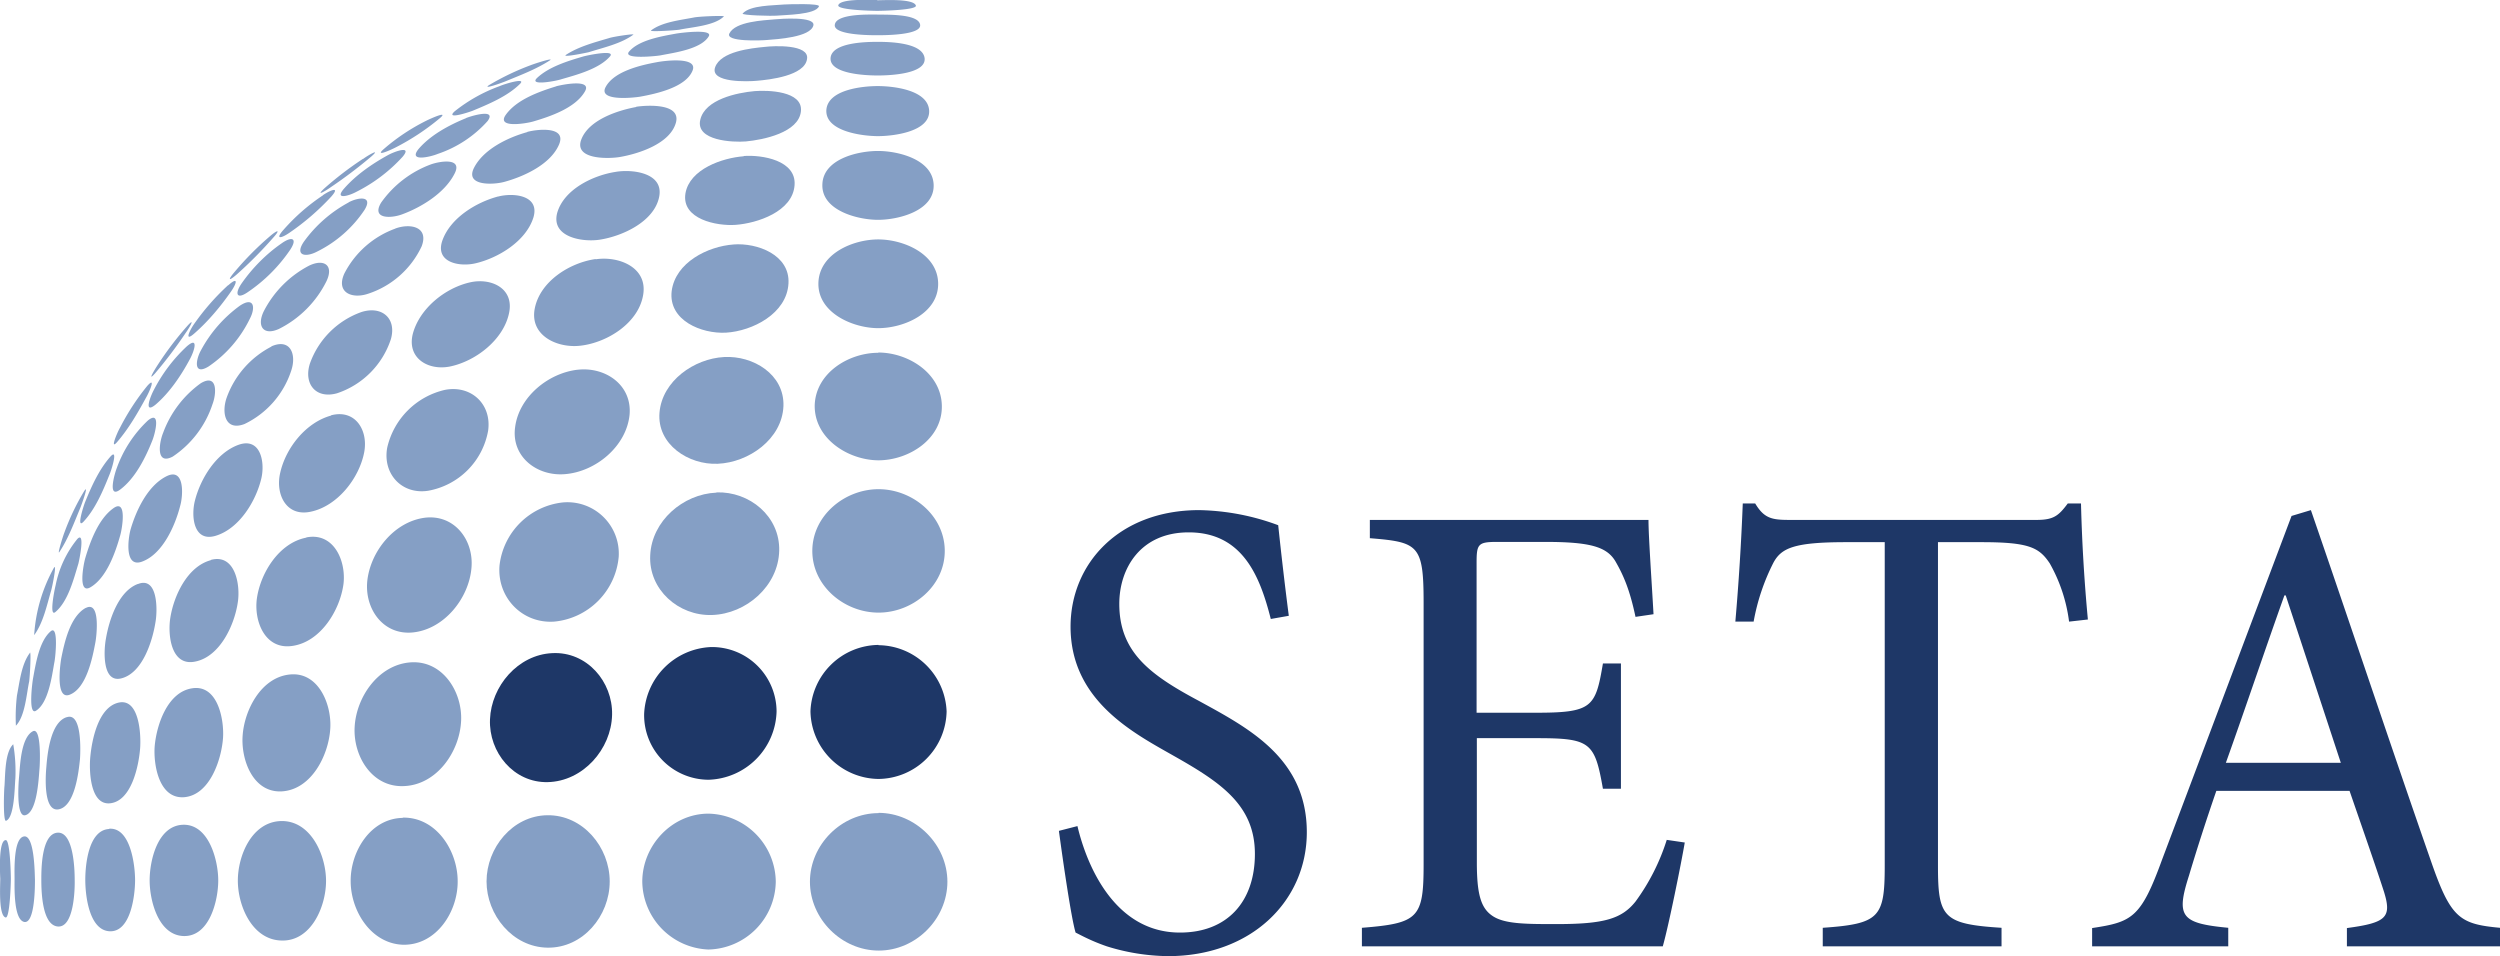 <svg viewBox="0 0 94.39 36.1" xml:space="preserve" xmlns="http://www.w3.org/2000/svg"><path d="M3.18 18.54a9 9 0 0 0-.75 1.57c-.06.15-.29.9-.18.72.33-.5.55-1.1.78-1.65.06-.15.34-.93.15-.64m-1.14 2.89a6 6 0 0 0-.75 2.55c.34-.46.48-1.13.64-1.68.05-.17.22-1.03.11-.87m-.91 3.22c-.32.42-.39 1.1-.49 1.61A7 7 0 0 0 .6 27.4c.35-.36.4-1.2.5-1.66.03-.2.08-1.16.03-1.1M.5 28.1c-.32.3-.3 1.16-.33 1.57-.02.15-.06 1.37.06 1.32.32-.13.32-1.28.35-1.59a6 6 0 0 0-.08-1.3m-.3 3.62c-.26.06-.2 1.22-.19 1.46 0 .25-.07 1.38.2 1.46.16.05.2-1.28.2-1.45 0-.18-.03-1.52-.2-1.47m6.85-19.4q-.6.68-1.1 1.45c-.13.2-.42.68-.1.32q.62-.73 1.15-1.52c.17-.24.38-.62.05-.25m-1.5 2.25a9 9 0 0 0-1.03 1.58c-.1.17-.4.88-.1.53.43-.5.77-1.09 1.08-1.66.12-.2.4-.84.05-.45m-1.4 2.68c-.42.48-.7 1.1-.94 1.69-.06.14-.35 1.05-.07.76.45-.48.74-1.17.98-1.77.08-.18.35-1.05.03-.68m-1.24 3.1a4 4 0 0 0-.82 1.75c-.04.15-.26 1.24 0 1 .47-.4.68-1.23.86-1.82.04-.16.26-1.24-.04-.93m-1 3.48c-.44.37-.57 1.23-.67 1.77-.03.15-.19 1.4.1 1.24.48-.29.61-1.32.7-1.82.04-.16.17-1.43-.13-1.19m-.68 3.78c-.45.24-.48 1.28-.52 1.72-.02.2-.12 1.53.23 1.45.45-.1.51-1.37.54-1.74.02-.19.08-1.6-.25-1.43m-.33 3.97c-.41.06-.36 1.3-.36 1.6 0 .32-.04 1.55.37 1.63.4.06.4-1.36.4-1.6-.01-.26-.02-1.68-.41-1.63m9.27-22.65q-.7.6-1.3 1.31c-.26.3-.29.42.05.13q.73-.65 1.38-1.39c.3-.33.17-.31-.13-.05m-1.57 1.84q-.73.67-1.3 1.49c-.18.27-.35.67.05.31.51-.45.97-1 1.36-1.56.23-.33.28-.58-.1-.24m-1.57 2.31a6 6 0 0 0-1.24 1.64c-.13.24-.4.93.06.56.54-.46.98-1.12 1.31-1.74.16-.3.33-.86-.13-.46m-1.47 2.8a4.6 4.6 0 0 0-1.17 1.79c-.08.2-.36 1.17.12.82.58-.43.97-1.22 1.23-1.88.1-.26.32-1.14-.18-.73m-1.3 3.31c-.56.4-.87 1.24-1.06 1.88-.06.2-.3 1.4.2 1.1.61-.36.94-1.32 1.12-1.96.07-.24.27-1.4-.26-1.02m-1.04 3.76c-.6.33-.81 1.32-.93 1.92-.04.24-.22 1.57.32 1.36.63-.24.86-1.38.97-1.97.05-.25.2-1.61-.37-1.3m-.72 4.12c-.6.2-.72 1.36-.76 1.88-.03.32-.12 1.68.45 1.6.63-.1.77-1.42.82-1.9.02-.3.08-1.78-.5-1.58m-.36 4.36c-.59.06-.6 1.35-.6 1.76 0 .43.02 1.71.61 1.78.62.07.66-1.39.65-1.76 0-.39-.04-1.84-.66-1.78M13.7 6q-.76.5-1.44 1.1c-.37.34 0 .13.24-.04q.8-.54 1.53-1.16c.36-.32-.13-.04-.32.1M12.2 7.37q-.83.55-1.49 1.3c-.34.38-.1.34.23.11q.86-.59 1.57-1.36c.35-.4-.04-.24-.32-.05m-1.56 1.82c-.58.4-1.1.93-1.5 1.5-.28.4-.2.64.24.33a6 6 0 0 0 1.58-1.58c.3-.45.07-.53-.32-.25m-1.57 2.35a5 5 0 0 0-1.48 1.7c-.2.37-.27.94.29.6a4.6 4.6 0 0 0 1.56-1.8c.23-.43.16-.85-.37-.5m-1.48 2.93a4 4 0 0 0-1.42 1.87c-.15.36-.29 1.24.36.9a3.8 3.8 0 0 0 1.5-1.97c.16-.41.2-1.18-.44-.8m-1.31 3.52c-.7.36-1.13 1.28-1.34 2-.1.37-.24 1.5.47 1.2.75-.3 1.21-1.34 1.4-2.08.12-.4.18-1.49-.53-1.12M5.2 22.05c-.73.28-1.08 1.35-1.2 2.06-.08.41-.16 1.7.59 1.5.8-.21 1.17-1.42 1.28-2.12.08-.43.1-1.74-.66-1.44m-.74 4.48c-.76.18-1 1.4-1.06 2.04-.05.49-.02 1.83.74 1.76.82-.08 1.09-1.43 1.14-2.07.04-.49-.02-1.92-.82-1.73m-.35 4.77c-.78.04-.9 1.35-.9 1.92 0 .58.14 1.88.9 1.94.82.06.98-1.37.98-1.93s-.17-2-.98-1.94M16.09 4.56q-.86.43-1.58 1.05c-.4.34.23.06.44-.05a9 9 0 0 0 1.66-1.1c.35-.3-.36.02-.52.1m-1.43 1.29c-.6.33-1.2.74-1.66 1.26-.4.45.17.29.46.13a6 6 0 0 0 1.74-1.32c.38-.45-.3-.2-.54-.07m-1.49 1.79a5 5 0 0 0-1.7 1.49c-.35.52.06.6.5.37a4.6 4.6 0 0 0 1.79-1.57c.34-.55-.22-.49-.6-.29m-1.49 2.39a4 4 0 0 0-1.71 1.72c-.27.55-.03.94.57.67a4 4 0 0 0 1.8-1.81c.28-.6-.1-.85-.66-.58m-1.41 3.05a3.5 3.5 0 0 0-1.7 1.93c-.2.56-.07 1.28.67 1A3.4 3.4 0 0 0 11 13.98c.2-.61-.04-1.22-.76-.9M8.99 16.8c-.83.31-1.42 1.27-1.63 2.1-.15.58-.06 1.58.78 1.33.9-.27 1.53-1.32 1.73-2.18.14-.62-.04-1.56-.88-1.25m-1.03 4.35c-.89.24-1.4 1.35-1.53 2.18-.1.63.02 1.83.93 1.65.95-.18 1.5-1.4 1.62-2.25.1-.65-.1-1.84-1.02-1.59m-.72 4.85c-.92.15-1.33 1.38-1.4 2.19-.05.69.16 1.98 1.1 1.92.98-.07 1.42-1.42 1.48-2.23.05-.7-.2-2.05-1.18-1.88m-.34 5.15c-.95.04-1.25 1.35-1.25 2.1s.32 2.05 1.26 2.1c1 .05 1.33-1.34 1.33-2.1 0-.75-.35-2.14-1.34-2.1M20.04 2.46q-.81.3-1.57.75c-.29.19.48-.08.64-.15.56-.23 1.14-.45 1.65-.78.18-.12-.57.12-.72.18m-1.17.79a6 6 0 0 0-1.7.95c-.37.33.5.05.68-.02.6-.25 1.3-.54 1.77-1 .3-.28-.6 0-.75.07M17.6 4.46c-.64.26-1.35.64-1.8 1.17-.4.5.47.29.73.18a4.4 4.4 0 0 0 1.88-1.24c.35-.48-.6-.2-.82-.11m-1.33 1.75a4 4 0 0 0-1.87 1.44c-.38.63.38.6.8.44.73-.27 1.59-.8 1.96-1.51.35-.64-.53-.5-.89-.37m-1.33 2.42a3.5 3.5 0 0 0-1.93 1.7c-.32.71.28.97.9.76a3.4 3.4 0 0 0 2.02-1.79c.28-.74-.43-.88-1-.67m-1.27 3.15a3.2 3.2 0 0 0-1.95 1.95c-.24.76.22 1.34 1.02 1.12a3.2 3.2 0 0 0 2.04-2.05c.22-.79-.35-1.26-1.11-1.02m-1.15 3.91c-.95.26-1.71 1.22-1.92 2.16-.19.8.22 1.67 1.15 1.47 1.01-.21 1.83-1.26 2.02-2.24.16-.83-.33-1.64-1.25-1.4m-.94 4.62c-1.02.2-1.72 1.32-1.86 2.29-.12.84.29 1.94 1.32 1.8 1.08-.14 1.82-1.35 1.95-2.35.1-.87-.37-1.95-1.4-1.75m-.66 5.18c-1.07.13-1.69 1.36-1.75 2.32-.06.9.39 2.14 1.47 2.09 1.13-.06 1.78-1.37 1.84-2.37.06-.91-.45-2.18-1.56-2.04M10.6 31c-1.1.04-1.62 1.31-1.62 2.25s.53 2.22 1.63 2.26c1.14.05 1.7-1.29 1.7-2.25s-.57-2.3-1.72-2.26m12.4-29.56c-.54.16-1.15.32-1.62.63-.17.11.69-.06.86-.1.54-.17 1.22-.32 1.68-.66.08-.05-.75.07-.92.13m-.96.69c-.58.17-1.31.39-1.76.82-.31.31.77.1.93.04.59-.17 1.42-.39 1.83-.86.23-.27-.86-.04-1 0M21 3.26c-.65.2-1.49.5-1.9 1.07-.38.53.78.33 1.02.26.65-.19 1.6-.51 1.96-1.13.3-.5-.88-.26-1.09-.2M19.9 4.99c-.72.2-1.64.64-2 1.34s.72.65 1.13.54c.74-.2 1.76-.66 2.08-1.42.29-.7-.84-.57-1.2-.47M18.8 7.42c-.82.22-1.78.8-2.09 1.64s.62 1.03 1.25.88c.85-.2 1.9-.83 2.18-1.73.25-.84-.75-.94-1.33-.79m-1.06 3.24c-.94.21-1.9.98-2.16 1.93-.24.92.56 1.41 1.39 1.25.98-.2 2.03-1.01 2.24-2.02.2-.93-.67-1.34-1.47-1.16m-.95 4.06a2.9 2.9 0 0 0-2.18 2.18c-.18.98.54 1.78 1.54 1.63a2.8 2.8 0 0 0 2.27-2.27c.14-1-.64-1.73-1.63-1.54m-.78 4.83c-1.14.16-2.02 1.26-2.15 2.36-.12 1.04.57 2.07 1.7 1.97 1.19-.11 2.13-1.28 2.23-2.43.1-1.06-.65-2.05-1.78-1.9m-.54 5.46c-1.2.1-2.03 1.31-2.09 2.44-.06 1.09.65 2.28 1.85 2.23 1.25-.04 2.12-1.3 2.17-2.47.05-1.1-.71-2.3-1.93-2.2m-.27 5.87c-1.22.02-1.98 1.27-1.97 2.39 0 1.11.76 2.36 1.98 2.4 1.26.02 2.07-1.25 2.06-2.4 0-1.14-.8-2.42-2.07-2.4M26.2.66c-.51.1-1.2.17-1.62.49-.08.06.89 0 1.08-.03.48-.1 1.32-.15 1.67-.5.04-.04-.95 0-1.13.04m-.68.61c-.54.1-1.4.24-1.77.68-.25.3 1.03.17 1.19.14.5-.1 1.53-.23 1.82-.72.17-.29-1.08-.13-1.24-.1m-.73 1.08c-.6.11-1.6.34-1.92.93-.31.56 1.06.41 1.3.37.6-.11 1.73-.35 1.98-.99.21-.54-1.12-.36-1.36-.31m-.77 1.69c-.7.13-1.78.48-2.07 1.22-.3.77 1.01.74 1.44.67.71-.12 1.91-.5 2.13-1.3.2-.74-1.09-.66-1.5-.6m-.78 2.46c-.84.13-1.94.65-2.2 1.54-.25.92.94 1.12 1.6 1.02.85-.13 2.07-.68 2.25-1.63.17-.9-1.02-1.04-1.65-.93m-.75 3.29c-.98.14-2.1.84-2.3 1.87s.87 1.51 1.74 1.4c1.01-.12 2.21-.87 2.36-1.96.14-1.02-.96-1.43-1.8-1.3m-.69 4.17c-1.1.13-2.2 1.02-2.35 2.16-.16 1.13.84 1.88 1.9 1.78 1.15-.1 2.3-1.05 2.42-2.24.1-1.13-.92-1.82-1.96-1.7m-.56 5.01a2.7 2.7 0 0 0-2.39 2.38c-.1 1.2.85 2.2 2.06 2.12a2.7 2.7 0 0 0 2.44-2.45 1.94 1.94 0 0 0-2.11-2.05" fill="#859FC5"/><path d="M20.85 24.66c-1.29.06-2.3 1.24-2.35 2.5-.05 1.25.9 2.4 2.18 2.37 1.33-.03 2.4-1.24 2.43-2.54.03-1.26-.96-2.4-2.26-2.33" fill="#1E3767"/><path d="M20.66 30.78c-1.31.02-2.29 1.23-2.29 2.5 0 1.26.98 2.48 2.3 2.5 1.34.02 2.35-1.2 2.35-2.5 0-1.29-1.01-2.52-2.36-2.5M29.6.17c-.4.04-1.27.02-1.56.34-.06.07 1.1.1 1.3.08.3-.03 1.45-.03 1.58-.35.05-.12-1.16-.08-1.32-.07m-.34.56c-.44.04-1.49.08-1.72.53-.18.33 1.23.27 1.42.25.37-.03 1.64-.1 1.75-.55.08-.35-1.25-.25-1.45-.23m-.38 1.04c-.52.05-1.67.17-1.88.77s1.27.54 1.57.51c.49-.04 1.81-.19 1.9-.82.1-.57-1.27-.5-1.59-.46m-.39 1.67c-.66.06-1.87.31-2.05 1.08-.19.8 1.24.86 1.72.82.65-.06 2-.33 2.08-1.14.08-.77-1.26-.8-1.75-.76m-.41 2.46c-.8.06-2.04.48-2.2 1.4-.16.98 1.19 1.24 1.89 1.19.82-.06 2.16-.5 2.23-1.5.07-.94-1.23-1.15-1.92-1.1m-.38 3.34c-.98.07-2.2.68-2.34 1.76-.13 1.11 1.13 1.62 2.05 1.57 1-.06 2.3-.72 2.36-1.86.06-1.08-1.18-1.54-2.08-1.47m-.35 4.25c-1.13.06-2.34.9-2.44 2.1s1.1 1.98 2.2 1.93c1.17-.05 2.43-.93 2.48-2.18.04-1.2-1.15-1.91-2.24-1.85m-.29 5.12c-1.26.05-2.44 1.07-2.5 2.36-.07 1.3 1.07 2.3 2.33 2.26 1.3-.04 2.51-1.1 2.54-2.43.03-1.3-1.12-2.24-2.37-2.2" fill="#859FC5"/><path d="M26.85 24.43a2.64 2.64 0 0 0-2.53 2.53 2.44 2.44 0 0 0 2.44 2.48 2.65 2.65 0 0 0 2.56-2.57 2.44 2.44 0 0 0-2.47-2.44" fill="#1E3767"/><path d="M26.75 30.72c-1.38 0-2.5 1.2-2.5 2.57a2.6 2.6 0 0 0 2.5 2.56 2.6 2.6 0 0 0 2.54-2.56 2.6 2.6 0 0 0-2.54-2.57M33.12 0c-.25 0-1.4-.06-1.47.2-.04.18 1.3.21 1.47.21.18 0 1.51-.03 1.46-.2-.08-.27-1.22-.2-1.46-.2m0 .54c-.3 0-1.54-.04-1.6.38-.07.4 1.35.4 1.6.4.26 0 1.69 0 1.62-.4-.07-.42-1.3-.37-1.62-.38m.01 1.03c-.42 0-1.71.02-1.77.6-.06.63 1.4.67 1.78.67s1.83-.04 1.77-.65c-.07-.6-1.35-.62-1.78-.62m.01 1.67c-.57 0-1.88.13-1.94.9-.05.82 1.38.99 1.95.99.56 0 1.99-.16 1.93-.98-.06-.77-1.36-.91-1.94-.91m.01 2.45c-.76 0-2.06.3-2.1 1.25-.05 1 1.34 1.35 2.1 1.35.77 0 2.15-.34 2.1-1.34-.05-.95-1.35-1.26-2.1-1.26m.01 3.34c-.95 0-2.22.53-2.26 1.63-.04 1.14 1.3 1.72 2.26 1.72.97 0 2.3-.57 2.26-1.72-.04-1.1-1.32-1.63-2.26-1.63m0 4.28c-1.12 0-2.36.76-2.4 1.98-.02 1.26 1.26 2.07 2.4 2.08 1.16 0 2.43-.81 2.4-2.07-.03-1.23-1.28-2-2.4-2m.01 5.16c-1.27 0-2.48.98-2.5 2.3-.02 1.34 1.2 2.36 2.5 2.36s2.52-1.02 2.5-2.36c-.02-1.32-1.23-2.3-2.5-2.3" fill="#859FC5"/><path d="M33.17 24.35a2.6 2.6 0 0 0-2.57 2.51 2.6 2.6 0 0 0 2.57 2.55 2.6 2.6 0 0 0 2.57-2.55 2.6 2.6 0 0 0-2.57-2.5" fill="#1E3767"/><path d="M33.17 30.7c-1.4 0-2.59 1.19-2.59 2.59s1.19 2.6 2.6 2.6c1.4 0 2.59-1.2 2.59-2.6s-1.2-2.6-2.6-2.6" fill="#859FC5"/><path d="M88.38 28.8h-4.34c.73-2.04 1.46-4.22 2.21-6.32h.05zm6.01 6.93v-.7c-1.53-.14-1.86-.37-2.6-2.5-1.5-4.3-3.08-9.04-4.54-13.27l-.73.22-4.89 12.98c-.8 2.2-1.13 2.35-2.64 2.58v.69h5.14v-.7c-1.79-.17-1.98-.42-1.48-1.98q.46-1.54 1.03-3.19h5.03c.52 1.51.99 2.85 1.3 3.81.3.97.09 1.17-1.4 1.37v.69zM78.83 23.39a64 64 0 0 1-.26-4.38h-.5c-.35.47-.54.62-1.18.62h-9.32c-.66 0-.96-.05-1.3-.62h-.47a93 93 0 0 1-.28 4.46h.69a8 8 0 0 1 .75-2.23c.3-.55.78-.77 2.74-.77h1.46v12.21c0 1.96-.19 2.2-2.34 2.35v.7h6.75v-.7c-2.22-.14-2.4-.4-2.4-2.35V20.47h1.64c1.8 0 2.18.2 2.58.8a6 6 0 0 1 .73 2.2zm-15.9 8.32a8 8 0 0 1-1.18 2.33c-.52.65-1.18.85-2.98.85-1.18 0-2 0-2.45-.33-.42-.3-.56-.84-.56-2v-4.69H58c2.05 0 2.21.15 2.52 1.91h.68v-4.73h-.68c-.28 1.66-.4 1.86-2.55 1.86h-2.22v-5.65c0-.72.05-.8.78-.8h1.8c1.7 0 2.33.18 2.66.73.3.52.54 1.06.76 2.1l.68-.1c-.07-1.26-.19-2.94-.19-3.56H51.72v.69c1.84.15 2.03.25 2.03 2.45v9.86c0 2.03-.19 2.23-2.33 2.4v.7h11.36c.22-.77.69-3.1.83-3.92zm-14.27-8.46a144 144 0 0 1-.4-3.42 9 9 0 0 0-2.98-.57c-3.04 0-4.86 2.03-4.86 4.4 0 2.8 2.39 4.02 3.9 4.88 1.77 1 3.06 1.86 3.06 3.7 0 1.8-1.04 2.97-2.83 2.97-2.45 0-3.51-2.5-3.87-4.02l-.7.18c.16 1.19.47 3.32.63 3.84.24.12.6.32 1.18.52a8 8 0 0 0 2.31.37c3.14 0 5.24-2.08 5.24-4.68 0-2.8-2.22-3.94-4.08-4.96-1.86-.99-3-1.85-3-3.66 0-1.34.8-2.7 2.62-2.7 2.06 0 2.7 1.7 3.1 3.27z" fill="#1E3767"/></svg>